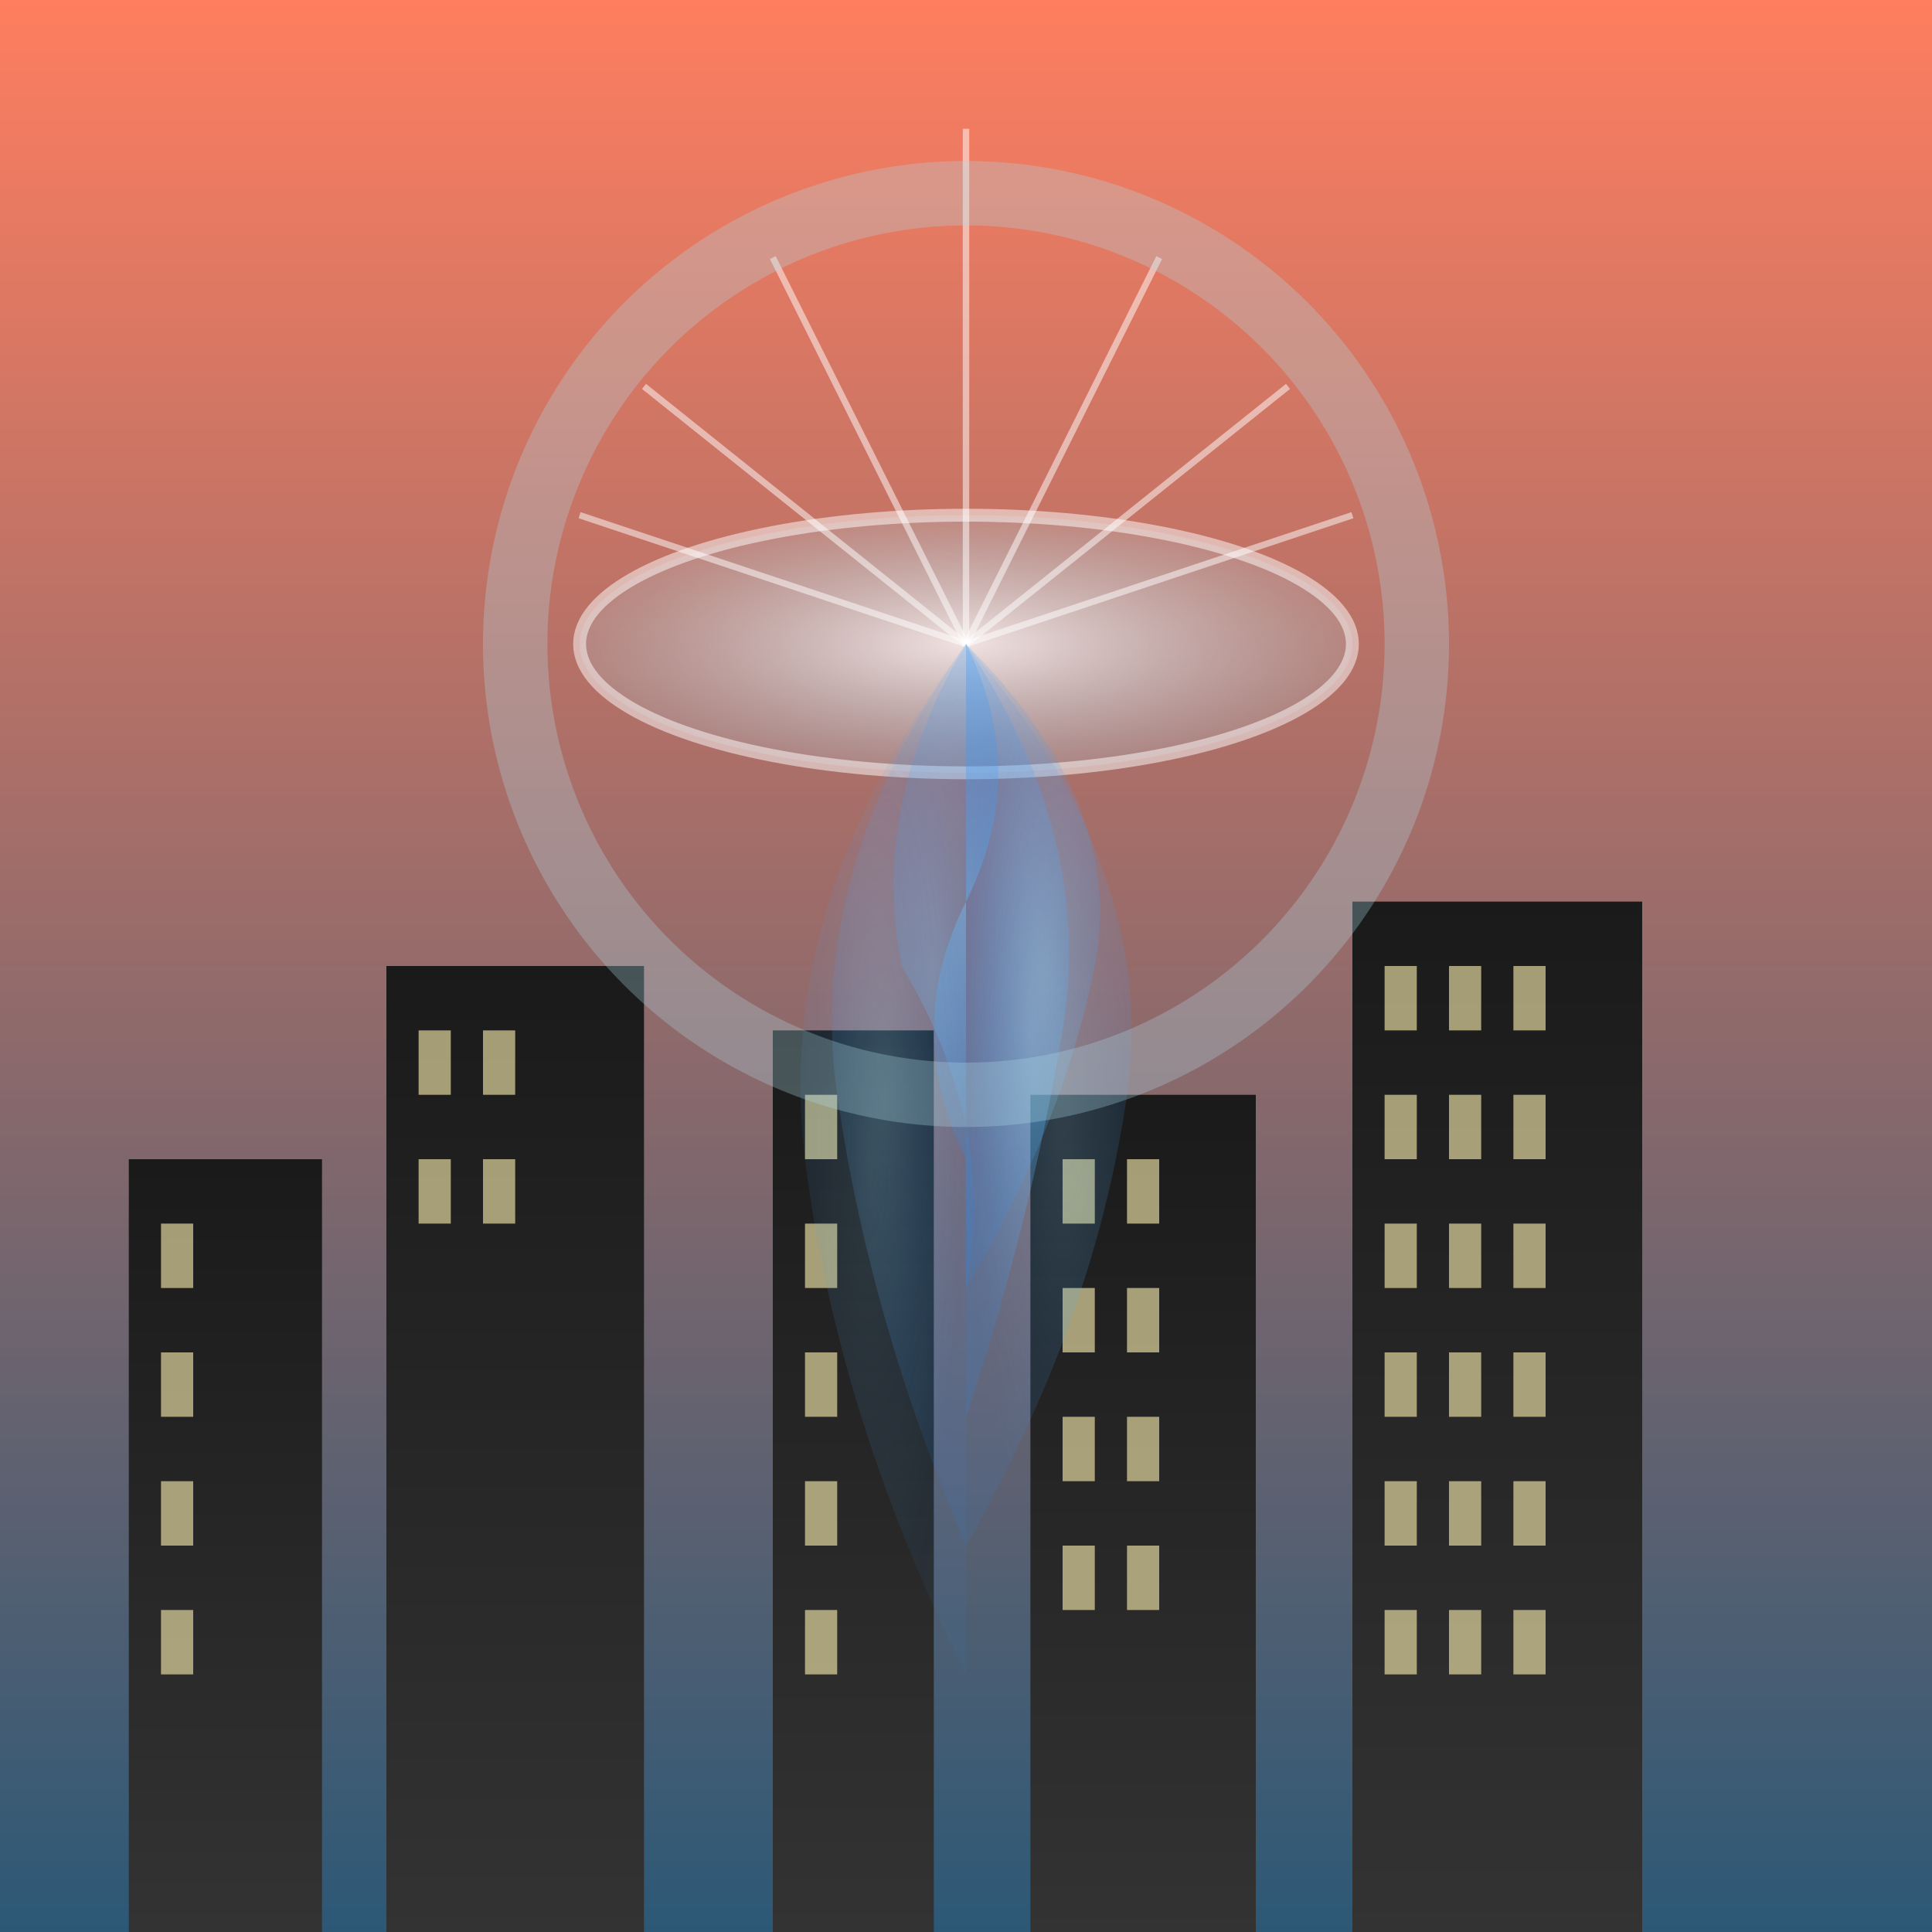 <svg viewBox="0 0 300 300" xmlns="http://www.w3.org/2000/svg">
  <!-- Define gradients and filters -->
  <defs>
    <linearGradient id="skyGradient" x1="0" y1="0" x2="0" y2="1">
      <stop offset="0%" stop-color="#ff7e5f"/>
      <stop offset="100%" stop-color="#2b5876"/>
    </linearGradient>
    <linearGradient id="buildingGradient" x1="0" y1="0" x2="0" y2="1">
      <stop offset="0%" stop-color="#1a1a1a"/>
      <stop offset="100%" stop-color="#333333"/>
    </linearGradient>
    <radialGradient id="umbrellaGradient" cx="0.5" cy="0.5" r="0.5">
      <stop offset="0%" stop-color="rgba(255,255,255,0.8)"/>
      <stop offset="100%" stop-color="rgba(173,216,230,0.2)"/>
    </radialGradient>
    <radialGradient id="jellyGradient" cx="0.5" cy="0.5" r="0.5">
      <stop offset="0%" stop-color="rgba(135,206,250,0.7)"/>
      <stop offset="100%" stop-color="rgba(30,144,255,0.3)"/>
    </radialGradient>
    <filter id="glow" x="-50%" y="-50%" width="200%" height="200%">
      <feGaussianBlur stdDeviation="4" result="coloredBlur"/>
      <feMerge>
        <feMergeNode in="coloredBlur"/>
        <feMergeNode in="coloredBlur"/>
        <feMergeNode in="coloredBlur"/>
        <feMergeNode in="SourceGraphic"/>
      </feMerge>
    </filter>
  </defs>
  
  <!-- Sky background -->
  <rect width="300" height="300" fill="url(#skyGradient)"/>
  
  <!-- Futuristic city skyline -->
  <g id="city">
    <rect x="20" y="180" width="30" height="120" fill="url(#buildingGradient)"/>
    <rect x="60" y="150" width="40" height="150" fill="url(#buildingGradient)"/>
    <rect x="120" y="160" width="25" height="140" fill="url(#buildingGradient)"/>
    <rect x="160" y="170" width="35" height="130" fill="url(#buildingGradient)"/>
    <rect x="210" y="140" width="45" height="160" fill="url(#buildingGradient)"/>
    <!-- Windows as glowing lights -->
    <g fill="#fff3b0" fill-opacity="0.6">
      <!-- First building windows -->
      <rect x="25" y="190" width="5" height="10"/>
      <rect x="25" y="210" width="5" height="10"/>
      <rect x="25" y="230" width="5" height="10"/>
      <rect x="25" y="250" width="5" height="10"/>
      <!-- Second building windows -->
      <rect x="65" y="160" width="5" height="10"/>
      <rect x="75" y="160" width="5" height="10"/>
      <rect x="65" y="180" width="5" height="10"/>
      <rect x="75" y="180" width="5" height="10"/>
      <!-- Third building windows -->
      <rect x="125" y="170" width="5" height="10"/>
      <rect x="125" y="190" width="5" height="10"/>
      <rect x="125" y="210" width="5" height="10"/>
      <rect x="125" y="230" width="5" height="10"/>
      <rect x="125" y="250" width="5" height="10"/>
      <!-- Fourth building windows -->
      <rect x="165" y="180" width="5" height="10"/>
      <rect x="175" y="180" width="5" height="10"/>
      <rect x="165" y="200" width="5" height="10"/>
      <rect x="175" y="200" width="5" height="10"/>
      <rect x="165" y="220" width="5" height="10"/>
      <rect x="175" y="220" width="5" height="10"/>
      <rect x="165" y="240" width="5" height="10"/>
      <rect x="175" y="240" width="5" height="10"/>
      <!-- Fifth building windows -->
      <rect x="215" y="150" width="5" height="10"/>
      <rect x="225" y="150" width="5" height="10"/>
      <rect x="235" y="150" width="5" height="10"/>
      <rect x="215" y="170" width="5" height="10"/>
      <rect x="225" y="170" width="5" height="10"/>
      <rect x="235" y="170" width="5" height="10"/>
      <rect x="215" y="190" width="5" height="10"/>
      <rect x="225" y="190" width="5" height="10"/>
      <rect x="235" y="190" width="5" height="10"/>
      <rect x="215" y="210" width="5" height="10"/>
      <rect x="225" y="210" width="5" height="10"/>
      <rect x="235" y="210" width="5" height="10"/>
      <rect x="215" y="230" width="5" height="10"/>
      <rect x="225" y="230" width="5" height="10"/>
      <rect x="235" y="230" width="5" height="10"/>
      <rect x="215" y="250" width="5" height="10"/>
      <rect x="225" y="250" width="5" height="10"/>
      <rect x="235" y="250" width="5" height="10"/>
    </g>
  </g>
  
  <!-- Jellyfish umbrella -->
  <g id="umbrella" transform="translate(150,100)">
    <!-- Umbrella bell -->
    <ellipse cx="0" cy="0" rx="60" ry="20" fill="url(#umbrellaGradient)" stroke="rgba(255,255,255,0.5)" stroke-width="2"/>
    <!-- Umbrella ribs -->
    <g stroke="rgba(255,255,255,0.5)" stroke-width="1">
      <line x1="0" y1="0" x2="0" y2="-80"/>
      <line x1="0" y1="0" x2="30" y2="-60"/>
      <line x1="0" y1="0" x2="-30" y2="-60"/>
      <line x1="0" y1="0" x2="50" y2="-40"/>
      <line x1="0" y1="0" x2="-50" y2="-40"/>
      <line x1="0" y1="0" x2="60" y2="-20"/>
      <line x1="0" y1="0" x2="-60" y2="-20"/>
    </g>
    <!-- Jellyfish tentacles -->
    <g fill="url(#jellyGradient)" stroke="none">
      <path d="M0,0 Q10,20 0,40 Q-10,60 0,80" fill-opacity="0.6"/>
      <path d="M0,0 Q-15,25 -10,50 Q5,75 0,100" fill-opacity="0.4"/>
      <path d="M0,0 Q20,30 15,60 Q10,90 0,120" fill-opacity="0.5"/>
      <path d="M0,0 Q-25,35 -20,70 Q-15,105 0,140" fill-opacity="0.3"/>
      <path d="M0,0 Q25,25 20,50 Q15,75 0,100" fill-opacity="0.4"/>
      <path d="M0,0 Q-30,40 -25,80 Q-20,120 0,160" fill-opacity="0.2"/>
      <path d="M0,0 Q30,35 25,70 Q20,105 0,140" fill-opacity="0.3"/>
    </g>
  </g>
  
  <!-- Glow around umbrella -->
  <circle cx="150" cy="100" r="70" fill="none" stroke="rgba(173,216,230,0.3)" stroke-width="10" filter="url(#glow)"/>
</svg>